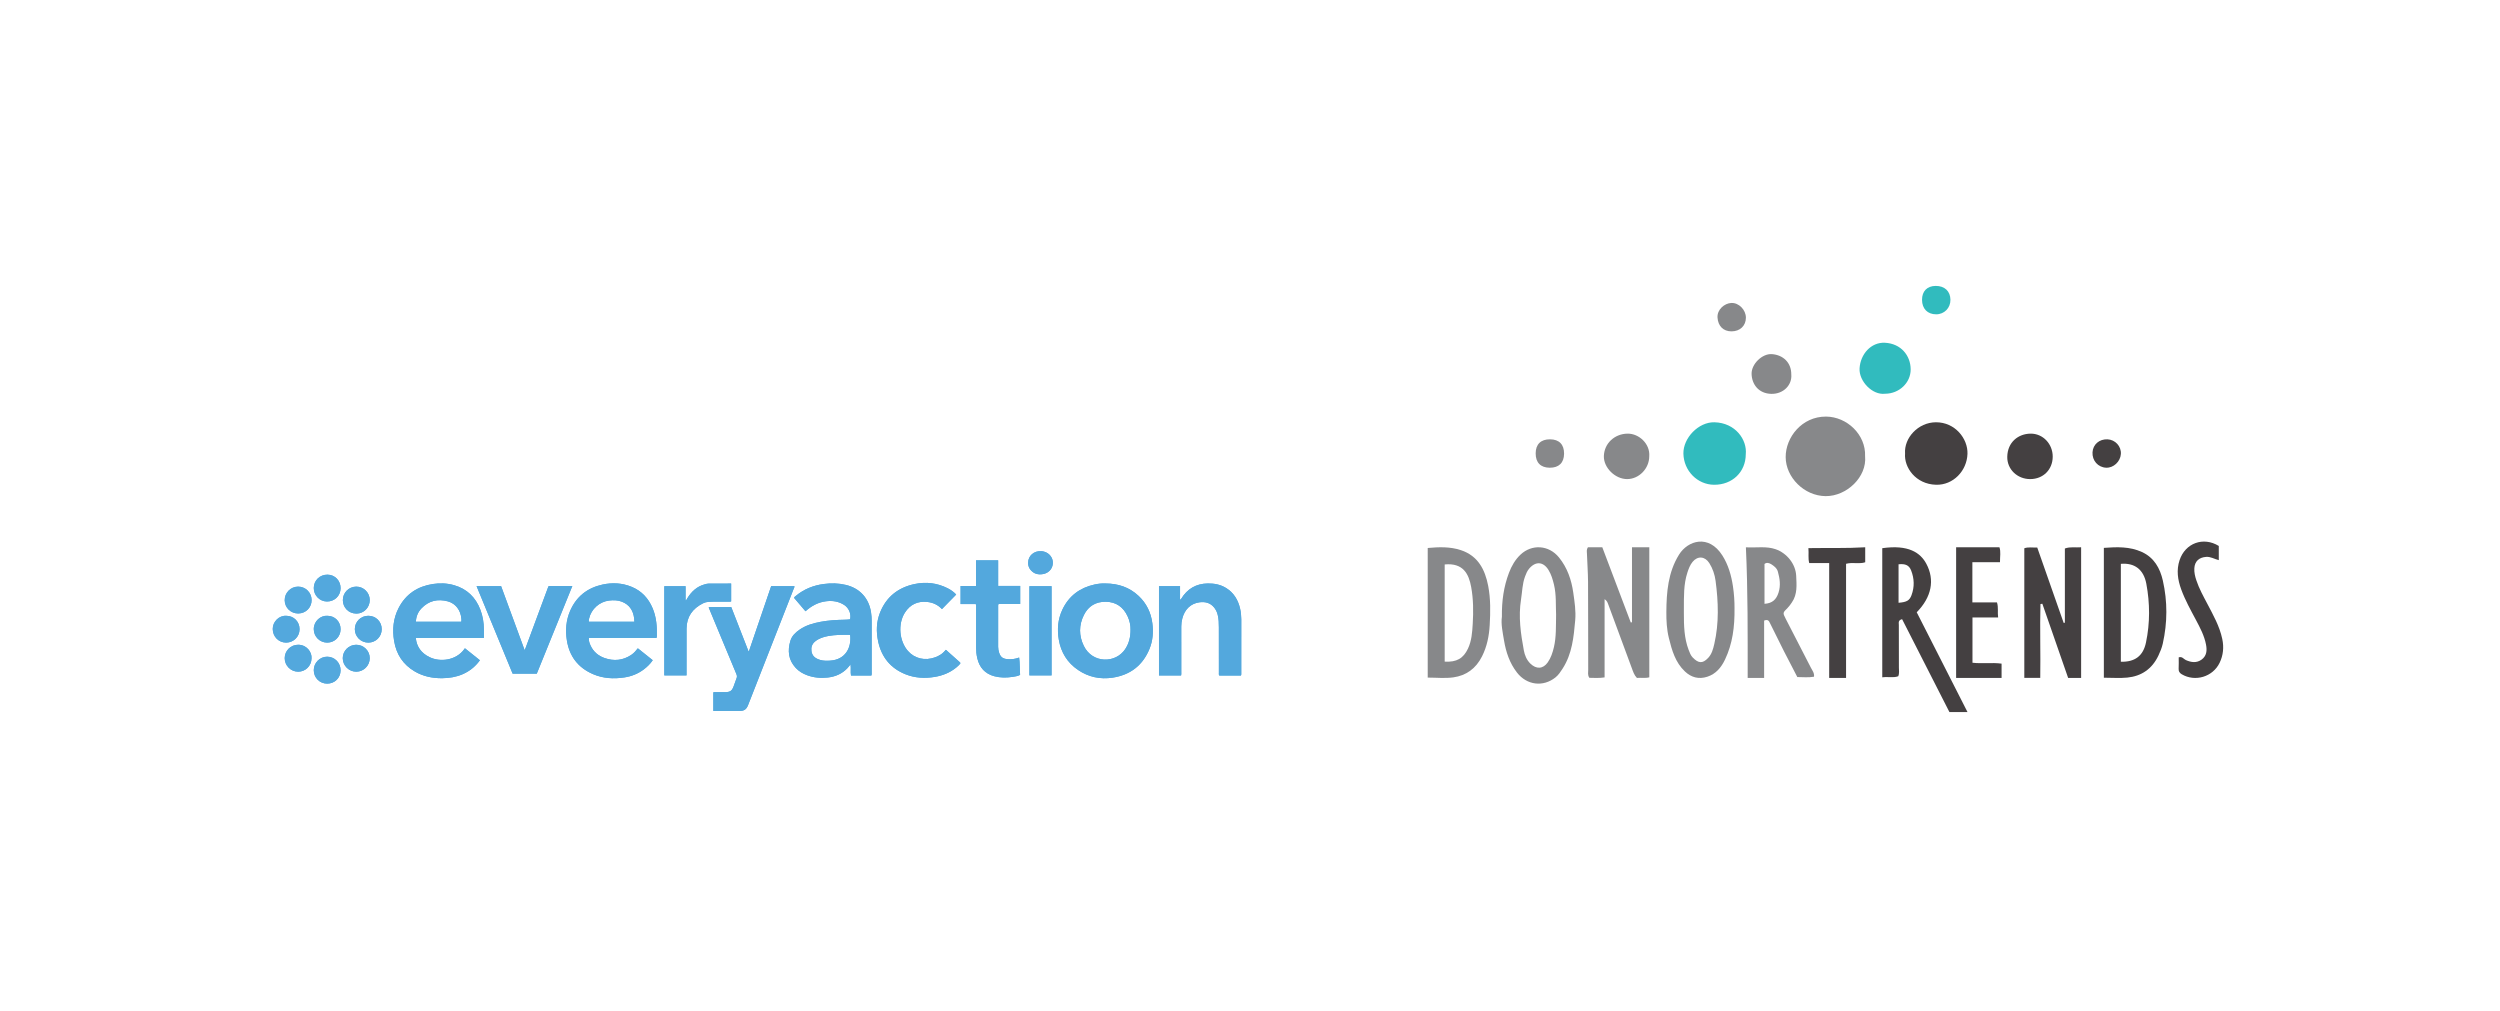 <?xml version="1.0" encoding="UTF-8"?>
<svg width="440px" height="178px" viewBox="0 0 440 178" version="1.1" xmlns="http://www.w3.org/2000/svg" xmlns:xlink="http://www.w3.org/1999/xlink">
    <!-- Generator: Sketch 64 (93537) - https://sketch.com -->
    <title>Custom Preset 4 Copy 11@2x</title>
    <desc>Created with Sketch.</desc>
    <g id="Custom-Preset-4-Copy-11" stroke="none" stroke-width="1" fill="none" fill-rule="evenodd">
        <rect fill="#FFFFFF" x="0" y="0" width="440" height="178"></rect>
        <g id="Group-6" transform="translate(48, 50)" fill-rule="nonzero">
            <g id="Group-5">
                <g id="Group-4" transform="translate(0, 47)" fill="#53A8DD">
                    <g id="Group-3">
                        <g id="Group-2">
                            <path d="M63.653,12.424 C63.636,12.176 63.632,11.974 63.604,11.775 C63.423,10.413 62.753,9.408 61.444,8.898 C60.719,8.616 59.959,8.606 59.191,8.7 C57.488,8.907 56.051,10.201 55.678,11.875 C55.637,12.055 55.601,12.233 55.654,12.424 C58.323,12.424 60.967,12.424 63.653,12.424 Z M67.548,15.275 C63.568,15.275 59.614,15.275 55.641,15.275 C55.592,15.783 55.754,16.21 55.944,16.625 C56.441,17.704 57.293,18.421 58.387,18.809 C60.041,19.396 61.639,19.248 63.119,18.25 C63.564,17.951 63.915,17.547 64.26,17.102 C65.131,17.798 65.995,18.489 66.881,19.197 C66.447,19.838 65.917,20.353 65.321,20.805 C64.303,21.58 63.144,22.037 61.891,22.227 C60.012,22.512 58.157,22.414 56.387,21.654 C53.74,20.518 52.202,18.504 51.763,15.666 C51.49,13.899 51.627,12.165 52.345,10.508 C53.44,7.988 55.376,6.466 58.034,5.886 C59.768,5.507 61.495,5.595 63.16,6.278 C64.933,7.005 66.128,8.308 66.864,10.054 C67.527,11.626 67.647,13.283 67.604,14.962 C67.601,15.047 67.574,15.131 67.548,15.275 Z" id="Shape"></path>
                            <path d="M33.187,12.423 C33.244,12.205 33.208,12.032 33.194,11.861 C33.082,10.408 32.184,9.208 30.818,8.839 C29.046,8.361 27.45,8.723 26.162,10.088 C25.555,10.731 25.236,11.513 25.196,12.423 C27.88,12.423 30.522,12.423 33.187,12.423 Z M37.169,15.271 C33.137,15.271 29.17,15.271 25.178,15.271 C25.335,16.873 26.178,17.943 27.542,18.63 C29.446,19.59 32.283,19.246 33.717,17.245 C33.75,17.199 33.781,17.152 33.822,17.091 C34.72,17.808 35.584,18.5 36.464,19.205 C35.667,20.31 34.662,21.121 33.435,21.656 C32.285,22.159 31.073,22.35 29.822,22.364 C28.12,22.38 26.506,22.051 25.023,21.19 C22.949,19.984 21.755,18.163 21.363,15.817 C21.027,13.81 21.209,11.852 22.152,10.02 C23.418,7.559 25.482,6.201 28.187,5.785 C29.437,5.592 30.685,5.641 31.908,5.99 C34.19,6.639 35.705,8.121 36.547,10.318 C36.973,11.432 37.156,12.591 37.169,13.781 C37.174,14.254 37.169,14.728 37.169,15.271 Z" id="Shape"></path>
                            <path d="M101.631,14.763 C101.584,14.75 101.53,14.724 101.477,14.724 C100.226,14.725 98.973,14.712 97.737,14.945 C96.912,15.099 96.12,15.352 95.454,15.898 C94.915,16.339 94.727,16.92 94.815,17.59 C94.935,18.508 95.578,18.93 96.387,19.159 C96.962,19.32 97.553,19.309 98.144,19.268 C100.803,19.087 101.882,16.989 101.631,14.763 Z M105.362,21.895 C104.164,21.895 102.987,21.895 101.776,21.895 C101.656,21.261 101.8,20.616 101.687,19.931 C101.484,20.182 101.329,20.402 101.145,20.595 C100.215,21.581 99.036,22.089 97.717,22.241 C96.462,22.385 95.216,22.275 94.019,21.827 C93.268,21.545 92.593,21.139 92.045,20.548 C90.745,19.148 90.581,17.511 91.116,15.762 C91.375,14.914 92.001,14.327 92.709,13.833 C93.831,13.05 95.112,12.682 96.435,12.437 C97.84,12.177 99.261,12.095 100.686,12.072 C101.002,12.066 101.315,12.046 101.623,12 C101.834,11.019 101.405,10 100.553,9.456 C99.572,8.83 98.489,8.679 97.361,8.826 C95.993,9.003 94.824,9.623 93.766,10.583 C93.094,9.793 92.428,9.011 91.766,8.235 C91.804,8.041 91.959,7.968 92.074,7.872 C93.495,6.685 95.148,6.031 96.967,5.786 C98.272,5.61 99.578,5.634 100.868,5.944 C103.339,6.538 104.935,8.292 105.309,10.812 C105.384,11.312 105.417,11.812 105.416,12.317 C105.414,15.326 105.416,18.334 105.414,21.343 C105.414,21.513 105.444,21.687 105.362,21.895 Z" id="Shape"></path>
                            <path d="M150.973,13.818 C150.992,13.085 150.824,12.256 150.463,11.477 C149.705,9.838 148.433,8.929 146.606,8.909 C144.863,8.889 143.553,9.67 142.772,11.229 C141.87,13.027 141.873,14.875 142.748,16.676 C144.264,19.795 148.365,19.798 150.05,17.221 C150.699,16.228 150.982,15.128 150.973,13.818 Z M146.573,5.692 C148.785,5.702 150.767,6.348 152.398,7.884 C153.777,9.183 154.567,10.799 154.812,12.678 C155.013,14.216 154.906,15.727 154.32,17.173 C153.132,20.105 150.932,21.789 147.828,22.265 C145.639,22.6 143.589,22.166 141.742,20.917 C139.841,19.629 138.727,17.811 138.347,15.57 C138.042,13.764 138.183,11.983 138.979,10.297 C140.124,7.875 142.052,6.447 144.641,5.874 C145.275,5.733 145.919,5.662 146.573,5.692 Z" id="Shape"></path>
                            <path d="M170.405,21.896 C169.126,21.896 167.861,21.896 166.602,21.896 C166.472,21.734 166.523,21.554 166.523,21.388 C166.52,18.739 166.524,16.09 166.518,13.442 C166.517,12.694 166.504,11.945 166.318,11.212 C166.197,10.734 165.995,10.292 165.678,9.907 C165.007,9.088 164.113,8.875 163.117,9.003 C161.589,9.201 160.503,10.235 160.085,11.855 C159.967,12.316 159.904,12.784 159.905,13.262 C159.911,15.969 159.908,18.675 159.907,21.381 C159.907,21.538 159.93,21.697 159.871,21.88 C158.591,21.88 157.303,21.88 155.982,21.88 C155.982,16.652 155.982,11.421 155.982,6.165 C157.201,6.165 158.419,6.165 159.687,6.165 C159.687,6.949 159.687,7.734 159.687,8.506 C159.868,8.555 159.865,8.429 159.9,8.372 C160.975,6.634 162.512,5.719 164.573,5.69 C165.722,5.674 166.804,5.876 167.791,6.488 C169.158,7.334 169.911,8.599 170.261,10.134 C170.399,10.739 170.466,11.353 170.466,11.974 C170.464,15.126 170.465,18.28 170.464,21.432 C170.463,21.574 170.491,21.719 170.405,21.896 Z" id="Path"></path>
                            <path d="M76.757,9.847 C78.058,9.847 79.362,9.847 80.7,9.847 C81.71,12.435 82.721,15.028 83.732,17.62 C83.759,17.624 83.785,17.628 83.81,17.632 C85.115,13.812 86.419,9.992 87.726,6.159 C89.095,6.159 90.443,6.159 91.795,6.159 C91.865,6.318 91.759,6.44 91.71,6.565 C89.029,13.411 86.345,20.255 83.66,27.1 C83.362,27.86 82.969,28.128 82.152,28.128 C80.757,28.13 79.36,28.129 77.965,28.129 C77.837,28.129 77.708,28.129 77.546,28.129 C77.546,27.037 77.546,25.965 77.546,24.875 C77.634,24.78 77.77,24.821 77.893,24.82 C78.483,24.816 79.074,24.823 79.664,24.817 C80.508,24.809 80.827,24.584 81.114,23.803 C81.287,23.332 81.443,22.854 81.629,22.387 C81.732,22.129 81.719,21.909 81.611,21.651 C80.346,18.63 79.093,15.606 77.837,12.583 C77.512,11.8 77.184,11.018 76.862,10.235 C76.813,10.119 76.732,10.009 76.757,9.847 Z" id="Path"></path>
                            <path d="M42.226,21.571 C40.109,16.435 37.999,11.313 35.874,6.156 C37.34,6.156 38.747,6.156 40.192,6.156 C41.559,9.876 42.928,13.605 44.334,17.429 C44.423,17.225 44.476,17.119 44.517,17.007 C45.806,13.532 47.094,10.057 48.381,6.582 C48.569,6.076 48.474,6.14 49.012,6.138 C50.091,6.134 51.171,6.137 52.25,6.137 C52.39,6.137 52.53,6.137 52.731,6.137 C50.632,11.314 48.553,16.435 46.47,21.571 C45.067,21.571 43.674,21.571 42.226,21.571 Z" id="Path"></path>
                            <path d="M120.288,7.639 C119.435,8.51 118.613,9.351 117.781,10.202 C117.101,9.474 116.246,9.064 115.258,8.948 C113.535,8.745 112.181,9.374 111.252,10.838 C110.001,12.812 110.261,15.831 111.803,17.579 C112.983,18.917 114.802,19.341 116.574,18.69 C116.94,18.556 117.289,18.39 117.613,18.172 C117.938,17.955 118.193,17.663 118.475,17.365 C119.282,18.083 120.075,18.79 120.866,19.497 C120.928,19.553 121.01,19.597 121.041,19.728 C120.845,20.017 120.57,20.267 120.283,20.5 C119.185,21.394 117.911,21.899 116.529,22.132 C114.766,22.43 113.025,22.338 111.353,21.665 C108.72,20.605 107.139,18.635 106.553,15.884 C106.191,14.183 106.231,12.478 106.881,10.833 C107.979,8.05 110.063,6.417 112.944,5.797 C114.974,5.36 116.95,5.598 118.817,6.547 C119.385,6.836 119.893,7.207 120.288,7.639 Z" id="Path"></path>
                            <path d="M121.063,6.137 C121.978,6.137 122.853,6.137 123.779,6.137 C123.779,4.62 123.779,3.13 123.779,1.613 C125.101,1.613 126.372,1.613 127.676,1.613 C127.676,3.122 127.676,4.599 127.676,6.125 C128.98,6.125 130.253,6.125 131.557,6.125 C131.557,7.198 131.557,8.225 131.557,9.295 C130.284,9.295 129.01,9.295 127.782,9.295 C127.648,9.417 127.677,9.524 127.677,9.62 C127.675,12.023 127.676,14.425 127.675,16.829 C127.675,17.176 127.731,17.515 127.837,17.846 C128.08,18.616 128.464,18.928 129.26,19.006 C129.97,19.077 130.663,18.996 131.372,18.727 C131.503,19.759 131.467,20.77 131.535,21.784 C131.095,22.002 130.639,22.068 130.188,22.134 C129.128,22.291 128.066,22.297 127.021,22.023 C125.355,21.585 124.376,20.482 123.996,18.825 C123.847,18.178 123.793,17.521 123.795,16.856 C123.8,14.525 123.798,12.194 123.795,9.863 C123.795,9.694 123.832,9.519 123.735,9.316 C122.864,9.316 121.978,9.316 121.063,9.316 C121.063,8.249 121.063,7.221 121.063,6.137 Z" id="Path"></path>
                            <path d="M80.684,5.707 C80.684,6.782 80.684,7.812 80.684,8.848 C80.5,8.918 80.326,8.888 80.157,8.892 C79.007,8.914 77.856,8.855 76.706,8.927 C76.369,8.948 76.049,9.025 75.752,9.172 C73.91,10.09 72.844,11.527 72.833,13.635 C72.819,16.211 72.83,18.788 72.83,21.364 C72.83,21.522 72.83,21.679 72.83,21.874 C71.525,21.874 70.239,21.874 68.918,21.874 C68.918,16.655 68.918,11.426 68.918,6.167 C70.148,6.167 71.378,6.167 72.662,6.167 C72.662,6.99 72.662,7.812 72.662,8.684 C72.87,8.58 72.89,8.424 72.961,8.31 C73.691,7.115 74.656,6.211 76.045,5.841 C76.266,5.783 76.495,5.714 76.72,5.712 C78.028,5.701 79.336,5.707 80.684,5.707 Z" id="Path"></path>
                            <path d="M137.077,6.176 C137.077,11.423 137.077,16.632 137.077,21.875 C135.777,21.875 134.491,21.875 133.175,21.875 C133.175,16.649 133.175,11.418 133.175,6.176 C134.478,6.176 135.775,6.176 137.077,6.176 Z" id="Path"></path>
                            <path d="M11.944,6.529 C11.933,7.861 10.887,8.877 9.539,8.865 C8.248,8.852 7.208,7.778 7.223,6.471 C7.239,5.145 8.293,4.128 9.64,4.14 C10.949,4.152 11.954,5.194 11.944,6.529 Z" id="Path"></path>
                            <path d="M16.812,11.379 C18.16,11.378 19.187,12.406 19.183,13.749 C19.178,15.056 18.137,16.097 16.827,16.1 C15.505,16.102 14.443,15.04 14.449,13.719 C14.455,12.415 15.5,11.38 16.812,11.379 Z" id="Path"></path>
                            <path d="M14.678,16.479 C15.996,16.467 17.083,17.539 17.077,18.844 C17.071,20.14 16.014,21.206 14.722,21.218 C13.416,21.23 12.329,20.157 12.323,18.846 C12.316,17.556 13.377,16.491 14.678,16.479 Z" id="Path"></path>
                            <path d="M6.83,18.858 C6.827,20.167 5.778,21.22 4.48,21.218 C3.167,21.215 2.097,20.138 2.105,18.825 C2.113,17.526 3.169,16.479 4.471,16.477 C5.994,16.474 6.911,17.785 6.83,18.858 Z" id="Path"></path>
                            <path d="M11.944,20.987 C11.938,22.303 10.907,23.321 9.583,23.319 C8.249,23.317 7.216,22.271 7.223,20.932 C7.231,19.639 8.304,18.573 9.593,18.579 C10.905,18.585 11.95,19.656 11.944,20.987 Z" id="Path"></path>
                            <path d="M4.489,10.972 C3.171,10.979 2.118,9.954 2.105,8.649 C2.093,7.33 3.153,6.25 4.467,6.246 C5.768,6.241 6.827,7.282 6.844,8.583 C6.861,9.917 5.827,10.964 4.489,10.972 Z" id="Path"></path>
                            <path d="M2.379,11.379 C3.701,11.38 4.724,12.41 4.724,13.738 C4.725,15.042 3.675,16.092 2.364,16.099 C1.038,16.106 0.01,15.045 6.63397162e-05,13.701 C-0.01,12.418 1.112,11.308 2.379,11.379 Z" id="Path"></path>
                            <path d="M9.621,11.379 C10.948,11.386 11.95,12.41 11.944,13.751 C11.938,15.068 10.89,16.108 9.58,16.099 C8.271,16.091 7.224,15.039 7.223,13.732 C7.222,12.311 8.439,11.297 9.621,11.379 Z" id="Path"></path>
                            <path d="M12.341,8.625 C12.337,7.324 13.379,6.264 14.68,6.246 C15.99,6.228 17.077,7.301 17.078,8.614 C17.079,9.909 16.035,10.996 14.734,10.992 C13.307,10.988 12.346,9.891 12.341,8.625 Z" id="Path"></path>
                            <path d="M132.954,2.003 C132.965,0.82 133.972,-0.063 135.233,0.004 C136.707,0.084 137.654,1.413 137.176,2.743 C136.893,3.53 136.072,4.143 134.933,4.082 C134.558,4.061 134.193,3.969 133.878,3.748 C133.276,3.324 132.923,2.765 132.954,2.003 Z" id="Path"></path>
                        </g>
                    </g>
                </g>
                <g id="Group" transform="translate(203, 0)">
                    <path d="M115.278,69.32 C114.52,69.32 113.841,69.32 112.994,69.32 C111.493,65.005 109.972,60.632 108.453,56.259 C108.341,56.276 108.232,56.295 108.121,56.314 C108.002,60.619 108.156,64.93 108.085,69.302 C107.124,69.302 106.264,69.302 105.278,69.302 C105.278,61.697 105.278,54.136 105.278,46.495 C105.978,46.242 106.705,46.399 107.553,46.361 C109.106,50.791 110.658,55.215 112.209,59.638 C112.278,59.622 112.348,59.607 112.417,59.593 C112.417,55.253 112.417,50.912 112.417,46.537 C113.387,46.181 114.296,46.403 115.278,46.32 C115.278,54.03 115.278,61.601 115.278,69.32 Z" id="Path" fill="#444041"></path>
                    <path d="M28.47,46.324 C29.251,46.324 30.077,46.324 31.006,46.324 C32.669,50.719 34.34,55.134 36.013,59.551 C36.085,59.541 36.157,59.532 36.229,59.522 C36.229,55.145 36.229,50.768 36.229,46.32 C37.292,46.32 38.228,46.32 39.278,46.32 C39.278,53.912 39.278,61.523 39.278,69.208 C38.57,69.4 37.834,69.249 37.095,69.315 C36.606,68.808 36.418,68.182 36.191,67.57 C34.814,63.832 33.427,60.099 32.048,56.363 C31.927,56.036 31.817,55.717 31.408,55.451 C31.408,60.061 31.408,64.606 31.408,69.222 C30.454,69.374 29.579,69.306 28.723,69.295 C28.397,68.805 28.527,68.337 28.525,67.9 C28.512,62.736 28.525,57.572 28.496,52.408 C28.486,50.746 28.355,49.085 28.302,47.425 C28.289,47.083 28.202,46.72 28.47,46.324 Z" id="Path" fill="#87888A"></path>
                    <path d="M83.145,56.089 C84.578,55.973 85.067,55.706 85.424,54.759 C85.97,53.303 85.921,51.818 85.353,50.385 C84.988,49.463 84.324,49.191 83.145,49.314 C83.145,51.535 83.145,53.759 83.145,56.089 Z M86.343,57.759 C89.294,63.561 92.263,69.395 95.278,75.32 C94.172,75.32 93.201,75.32 92.097,75.32 C89.337,69.902 86.55,64.429 83.769,58.974 C83.024,59.161 83.197,59.631 83.195,59.986 C83.189,62.492 83.21,64.998 83.206,67.504 C83.204,67.996 83.314,68.503 83.091,69.02 C82.211,69.345 81.292,69.065 80.278,69.209 C80.278,61.561 80.278,54.022 80.278,46.481 C84.89,45.82 86.996,47.276 88.039,49.233 C89.548,52.059 88.973,55.086 86.343,57.759 Z" id="Shape" fill="#444041"></path>
                    <path d="M122.27,49.237 C122.27,55.054 122.27,60.763 122.27,66.47 C124.732,66.523 126.194,65.469 126.694,63.073 C127.412,59.652 127.398,56.197 126.756,52.75 C126.28,50.198 124.653,49.028 122.27,49.237 Z M119.278,69.278 C119.278,61.582 119.278,54.065 119.278,46.425 C121.574,46.255 123.821,46.17 125.974,47.153 C128.119,48.133 129.166,50.004 129.66,52.177 C130.494,55.859 130.477,59.577 129.651,63.272 C129.488,64.006 129.202,64.706 128.877,65.391 C127.764,67.733 125.901,69.006 123.403,69.256 C122.083,69.385 120.742,69.278 119.278,69.278 Z" id="Shape" fill="#444041"></path>
                    <path d="M3.265,49.343 C3.265,55.039 3.265,60.744 3.265,66.447 C5.362,66.567 6.546,65.886 7.361,64.161 C8.018,62.772 8.112,61.261 8.201,59.78 C8.33,57.626 8.316,55.457 7.929,53.324 C7.506,51.003 6.52,49.032 3.265,49.343 Z M0.278,69.257 C0.278,61.616 0.278,54.084 0.278,46.446 C2.245,46.265 4.211,46.194 6.112,46.824 C9.102,47.813 10.365,50.207 10.924,53.129 C11.361,55.417 11.321,57.734 11.187,60.035 C11.078,61.921 10.716,63.771 9.842,65.512 C8.763,67.665 7.051,68.904 4.773,69.219 C3.324,69.42 1.825,69.257 0.278,69.257 Z" id="Shape" fill="#87888A"></path>
                    <path d="M77.255,30.287 C77.605,33.943 74.015,37.346 70.316,37.319 C66.516,37.29 63.293,33.99 63.278,30.455 C63.264,26.971 66.128,23.299 70.381,23.32 C74.07,23.339 77.405,26.508 77.255,30.287 Z" id="Path" fill="#87888A"></path>
                    <path d="M22.872,58.201 C22.794,56.557 22.935,54.712 22.499,52.89 C22.281,51.99 22.026,51.113 21.539,50.321 C20.618,48.82 19.246,48.743 18.113,50.103 C17.778,50.505 17.591,50.973 17.41,51.458 C16.919,52.773 16.919,54.156 16.701,55.51 C16.217,58.552 16.649,61.522 17.197,64.482 C17.347,65.289 17.682,66.15 18.347,66.795 C19.393,67.81 20.567,67.763 21.402,66.581 C21.968,65.778 22.266,64.85 22.49,63.897 C22.914,62.08 22.831,60.234 22.872,58.201 Z M13.334,58.551 C13.297,55.752 13.659,53.247 14.575,50.825 C15.033,49.613 15.664,48.503 16.623,47.601 C18.592,45.753 21.573,45.886 23.384,48.114 C24.85,49.92 25.577,52.061 25.894,54.294 C26.122,55.903 26.382,57.532 26.236,59.179 C25.976,62.126 25.693,65.072 24.028,67.663 C23.669,68.219 23.304,68.791 22.764,69.223 C20.586,70.961 17.719,70.601 15.988,68.37 C14.69,66.7 14.05,64.749 13.712,62.741 C13.469,61.291 13.148,59.818 13.334,58.551 Z" id="Shape" fill="#87888A"></path>
                    <path d="M45.362,57.141 C45.362,57.396 45.362,57.653 45.362,57.91 C45.359,60.104 45.405,62.286 46.197,64.379 C46.382,64.866 46.565,65.356 46.899,65.701 C47.871,66.71 48.616,66.879 49.637,65.792 C50.282,65.106 50.514,64.216 50.719,63.326 C51.565,59.647 51.433,55.932 50.943,52.231 C50.8,51.146 50.44,50.054 49.836,49.102 C49.07,47.897 47.792,47.796 46.896,48.885 C46.446,49.434 46.199,50.099 45.979,50.778 C45.301,52.852 45.374,55 45.362,57.141 Z M54.275,56.997 C54.319,60.352 53.923,63.301 52.613,66.06 C51.937,67.483 50.997,68.615 49.485,69.106 C48.001,69.587 46.685,69.247 45.549,68.18 C43.866,66.599 43.253,64.464 42.715,62.267 C42.346,60.765 42.269,59.208 42.279,57.723 C42.301,54.22 42.577,50.722 44.512,47.611 C46.047,45.141 49.725,43.957 52.145,47.775 C53.174,49.4 53.708,51.253 54,53.195 C54.207,54.569 54.282,55.934 54.275,56.997 Z" id="Shape" fill="#87888A"></path>
                    <path d="M59.552,56.272 C60.941,56.183 61.633,55.513 62.022,54.301 C62.432,53.018 62.237,51.803 61.901,50.592 C61.739,50.009 61.211,49.58 60.662,49.262 C60.298,49.05 59.897,48.971 59.552,49.26 C59.552,51.616 59.552,53.929 59.552,56.272 Z M56.278,46.327 C58.208,46.427 59.873,46.096 61.503,46.661 C63.5,47.351 65.039,49.279 65.13,51.345 C65.202,52.953 65.37,54.592 64.362,56.038 C64.13,56.37 63.902,56.715 63.613,57 C62.763,57.848 62.739,57.842 63.271,58.879 C64.75,61.765 66.243,64.645 67.723,67.529 C67.97,68.007 68.351,68.448 68.266,69.103 C67.297,69.267 66.364,69.175 65.329,69.162 C64.551,67.657 63.748,66.138 62.972,64.607 C62.149,62.983 61.349,61.346 60.54,59.715 C60.359,59.351 60.215,58.924 59.486,59.224 C59.486,62.521 59.486,65.888 59.486,69.32 C58.473,69.32 57.611,69.32 56.591,69.32 C56.591,61.686 56.635,54.12 56.278,46.327 Z" id="Shape" fill="#87888A"></path>
                    <path d="M101.278,66.801 C101.278,67.706 101.278,68.462 101.278,69.32 C98.612,69.32 95.981,69.32 93.278,69.32 C93.278,61.674 93.278,54.041 93.278,46.32 C95.791,46.32 98.298,46.32 100.9,46.32 C101.173,47.093 100.99,47.939 100.998,48.943 C99.377,48.943 97.804,48.943 96.137,48.943 C96.137,51.367 96.137,53.627 96.137,56.026 C97.612,56.026 99.041,56.026 100.471,56.026 C100.752,56.949 100.541,57.747 100.671,58.677 C99.104,58.677 97.674,58.677 96.155,58.677 C96.155,61.383 96.155,63.954 96.155,66.642 C97.853,66.839 99.579,66.569 101.278,66.801 Z" id="Path" fill="#444041"></path>
                    <path d="M139.506,46.087 C139.506,46.885 139.506,47.697 139.506,48.585 C138.727,48.391 138.08,47.953 137.287,48.011 C136.044,48.102 135.28,48.766 135.204,50.008 C135.159,50.729 135.323,51.428 135.552,52.116 C136.035,53.582 136.779,54.918 137.491,56.272 C138.535,58.259 139.644,60.221 140.119,62.457 C140.428,63.91 140.296,65.317 139.654,66.652 C138.458,69.136 135.341,70.062 132.989,68.671 C132.587,68.435 132.416,68.152 132.441,67.68 C132.479,67.021 132.451,66.357 132.451,65.696 C133.07,65.489 133.325,66.002 133.712,66.173 C134.654,66.589 135.599,66.724 136.475,66.094 C137.379,65.443 137.458,64.486 137.263,63.462 C136.961,61.881 136.217,60.484 135.474,59.086 C134.539,57.329 133.566,55.589 132.884,53.709 C132.279,52.036 132.026,50.343 132.603,48.597 C133.6,45.583 136.781,44.411 139.506,46.087 Z" id="Path" fill="#444041"></path>
                    <path d="M56.256,29.95 C56.244,33.074 53.888,35.34 50.675,35.319 C47.742,35.3 45.34,32.859 45.279,29.839 C45.225,27.081 47.945,24.256 50.733,24.321 C54.443,24.408 56.521,27.41 56.256,29.95 Z" id="Path" fill="#31BBBE"></path>
                    <path d="M84.291,29.83 C84.088,27.098 86.57,24.337 89.715,24.32 C93.082,24.299 95.366,27.188 95.276,29.879 C95.173,32.89 92.75,35.399 89.744,35.318 C86.146,35.217 84.097,32.259 84.291,29.83 Z" id="Path" fill="#444041"></path>
                    <path d="M70.936,49.1 C69.626,49.1 68.568,49.1 67.425,49.1 C67.193,48.234 67.372,47.408 67.278,46.471 C70.69,46.414 73.956,46.522 77.278,46.32 C77.278,47.293 77.278,48.089 77.278,48.959 C76.221,49.312 75.094,48.913 73.907,49.227 C73.907,55.9 73.907,62.583 73.907,69.32 C72.885,69.32 71.994,69.32 70.936,69.32 C70.936,62.624 70.936,55.942 70.936,49.1 Z" id="Path" fill="#444041"></path>
                    <path d="M80.789,19.297 C78.523,19.585 76.165,17.07 76.283,14.859 C76.415,12.339 78.306,10.206 80.735,10.324 C83.601,10.466 85.254,12.602 85.278,14.984 C85.302,17.377 83.244,19.292 80.789,19.297 Z" id="Path" fill="#31BBBE"></path>
                    <path d="M39.267,30.314 C39.264,32.466 37.468,34.315 35.379,34.32 C33.262,34.324 31.218,32.302 31.28,30.268 C31.349,28.028 33.169,26.352 35.441,26.32 C37.465,26.289 39.448,28.121 39.267,30.314 Z" id="Path" fill="#87888A"></path>
                    <path d="M110.278,30.378 C110.267,32.66 108.596,34.32 106.309,34.32 C104.051,34.32 102.238,32.6 102.279,30.397 C102.324,27.81 104.223,26.346 106.375,26.32 C108.568,26.292 110.289,28.149 110.278,30.378 Z" id="Path" fill="#444041"></path>
                    <path d="M64.265,15.887 C64.441,17.747 62.89,19.367 60.752,19.319 C58.503,19.268 57.319,17.625 57.279,15.795 C57.243,14.062 59.158,12.206 60.847,12.325 C62.851,12.468 64.277,13.835 64.265,15.887 Z" id="Path" fill="#87888A"></path>
                    <path d="M92.278,2.753 C92.299,4.196 91.198,5.321 89.766,5.32 C88.242,5.32 87.283,4.334 87.278,2.768 C87.276,1.25 88.173,0.331 89.673,0.32 C91.253,0.308 92.256,1.246 92.278,2.753 Z" id="Path" fill="#31BBBE"></path>
                    <path d="M53.757,8.32 C52.287,8.327 51.377,7.366 51.283,5.893 C51.192,4.472 52.509,3.384 53.702,3.322 C55.029,3.252 56.285,4.533 56.278,5.921 C56.271,7.338 55.247,8.312 53.757,8.32 Z" id="Path" fill="#87888A"></path>
                    <path d="M119.68,32.317 C118.245,32.251 117.196,31.06 117.283,29.595 C117.365,28.222 118.477,27.262 119.916,27.322 C121.288,27.381 122.361,28.554 122.273,29.901 C122.189,31.243 120.971,32.376 119.68,32.317 Z" id="Path" fill="#444041"></path>
                    <path d="M21.745,32.319 C20.143,32.305 19.269,31.406 19.278,29.785 C19.288,28.183 20.188,27.309 21.811,27.32 C23.411,27.329 24.291,28.232 24.278,29.851 C24.266,31.45 23.36,32.332 21.745,32.319 Z" id="Path" fill="#87888A"></path>
                </g>
            </g>
            <g id="Group-4" transform="translate(0, 47)" fill="#53A8DD">
                <g id="Group-3">
                    <g id="Group-2">
                        <path d="M63.653,12.424 C63.636,12.176 63.632,11.974 63.604,11.775 C63.423,10.413 62.753,9.408 61.444,8.898 C60.719,8.616 59.959,8.606 59.191,8.7 C57.488,8.907 56.051,10.201 55.678,11.875 C55.637,12.055 55.601,12.233 55.654,12.424 C58.323,12.424 60.967,12.424 63.653,12.424 Z M67.548,15.275 C63.568,15.275 59.614,15.275 55.641,15.275 C55.592,15.783 55.754,16.21 55.944,16.625 C56.441,17.704 57.293,18.421 58.387,18.809 C60.041,19.396 61.639,19.248 63.119,18.25 C63.564,17.951 63.915,17.547 64.26,17.102 C65.131,17.798 65.995,18.489 66.881,19.197 C66.447,19.838 65.917,20.353 65.321,20.805 C64.303,21.58 63.144,22.037 61.891,22.227 C60.012,22.512 58.157,22.414 56.387,21.654 C53.74,20.518 52.202,18.504 51.763,15.666 C51.49,13.899 51.627,12.165 52.345,10.508 C53.44,7.988 55.376,6.466 58.034,5.886 C59.768,5.507 61.495,5.595 63.16,6.278 C64.933,7.005 66.128,8.308 66.864,10.054 C67.527,11.626 67.647,13.283 67.604,14.962 C67.601,15.047 67.574,15.131 67.548,15.275 Z" id="Shape"></path>
                        <path d="M33.187,12.423 C33.244,12.205 33.208,12.032 33.194,11.861 C33.082,10.408 32.184,9.208 30.818,8.839 C29.046,8.361 27.45,8.723 26.162,10.088 C25.555,10.731 25.236,11.513 25.196,12.423 C27.88,12.423 30.522,12.423 33.187,12.423 Z M37.169,15.271 C33.137,15.271 29.17,15.271 25.178,15.271 C25.335,16.873 26.178,17.943 27.542,18.63 C29.446,19.59 32.283,19.246 33.717,17.245 C33.75,17.199 33.781,17.152 33.822,17.091 C34.72,17.808 35.584,18.5 36.464,19.205 C35.667,20.31 34.662,21.121 33.435,21.656 C32.285,22.159 31.073,22.35 29.822,22.364 C28.12,22.38 26.506,22.051 25.023,21.19 C22.949,19.984 21.755,18.163 21.363,15.817 C21.027,13.81 21.209,11.852 22.152,10.02 C23.418,7.559 25.482,6.201 28.187,5.785 C29.437,5.592 30.685,5.641 31.908,5.99 C34.19,6.639 35.705,8.121 36.547,10.318 C36.973,11.432 37.156,12.591 37.169,13.781 C37.174,14.254 37.169,14.728 37.169,15.271 Z" id="Shape"></path>
                        <path d="M101.631,14.763 C101.584,14.75 101.53,14.724 101.477,14.724 C100.226,14.725 98.973,14.712 97.737,14.945 C96.912,15.099 96.12,15.352 95.454,15.898 C94.915,16.339 94.727,16.92 94.815,17.59 C94.935,18.508 95.578,18.93 96.387,19.159 C96.962,19.32 97.553,19.309 98.144,19.268 C100.803,19.087 101.882,16.989 101.631,14.763 Z M105.362,21.895 C104.164,21.895 102.987,21.895 101.776,21.895 C101.656,21.261 101.8,20.616 101.687,19.931 C101.484,20.182 101.329,20.402 101.145,20.595 C100.215,21.581 99.036,22.089 97.717,22.241 C96.462,22.385 95.216,22.275 94.019,21.827 C93.268,21.545 92.593,21.139 92.045,20.548 C90.745,19.148 90.581,17.511 91.116,15.762 C91.375,14.914 92.001,14.327 92.709,13.833 C93.831,13.05 95.112,12.682 96.435,12.437 C97.84,12.177 99.261,12.095 100.686,12.072 C101.002,12.066 101.315,12.046 101.623,12 C101.834,11.019 101.405,10 100.553,9.456 C99.572,8.83 98.489,8.679 97.361,8.826 C95.993,9.003 94.824,9.623 93.766,10.583 C93.094,9.793 92.428,9.011 91.766,8.235 C91.804,8.041 91.959,7.968 92.074,7.872 C93.495,6.685 95.148,6.031 96.967,5.786 C98.272,5.61 99.578,5.634 100.868,5.944 C103.339,6.538 104.935,8.292 105.309,10.812 C105.384,11.312 105.417,11.812 105.416,12.317 C105.414,15.326 105.416,18.334 105.414,21.343 C105.414,21.513 105.444,21.687 105.362,21.895 Z" id="Shape"></path>
                        <path d="M150.973,13.818 C150.992,13.085 150.824,12.256 150.463,11.477 C149.705,9.838 148.433,8.929 146.606,8.909 C144.863,8.889 143.553,9.67 142.772,11.229 C141.87,13.027 141.873,14.875 142.748,16.676 C144.264,19.795 148.365,19.798 150.05,17.221 C150.699,16.228 150.982,15.128 150.973,13.818 Z M146.573,5.692 C148.785,5.702 150.767,6.348 152.398,7.884 C153.777,9.183 154.567,10.799 154.812,12.678 C155.013,14.216 154.906,15.727 154.32,17.173 C153.132,20.105 150.932,21.789 147.828,22.265 C145.639,22.6 143.589,22.166 141.742,20.917 C139.841,19.629 138.727,17.811 138.347,15.57 C138.042,13.764 138.183,11.983 138.979,10.297 C140.124,7.875 142.052,6.447 144.641,5.874 C145.275,5.733 145.919,5.662 146.573,5.692 Z" id="Shape"></path>
                        <path d="M170.405,21.896 C169.126,21.896 167.861,21.896 166.602,21.896 C166.472,21.734 166.523,21.554 166.523,21.388 C166.52,18.739 166.524,16.09 166.518,13.442 C166.517,12.694 166.504,11.945 166.318,11.212 C166.197,10.734 165.995,10.292 165.678,9.907 C165.007,9.088 164.113,8.875 163.117,9.003 C161.589,9.201 160.503,10.235 160.085,11.855 C159.967,12.316 159.904,12.784 159.905,13.262 C159.911,15.969 159.908,18.675 159.907,21.381 C159.907,21.538 159.93,21.697 159.871,21.88 C158.591,21.88 157.303,21.88 155.982,21.88 C155.982,16.652 155.982,11.421 155.982,6.165 C157.201,6.165 158.419,6.165 159.687,6.165 C159.687,6.949 159.687,7.734 159.687,8.506 C159.868,8.555 159.865,8.429 159.9,8.372 C160.975,6.634 162.512,5.719 164.573,5.69 C165.722,5.674 166.804,5.876 167.791,6.488 C169.158,7.334 169.911,8.599 170.261,10.134 C170.399,10.739 170.466,11.353 170.466,11.974 C170.464,15.126 170.465,18.28 170.464,21.432 C170.463,21.574 170.491,21.719 170.405,21.896 Z" id="Path"></path>
                        <path d="M76.757,9.847 C78.058,9.847 79.362,9.847 80.7,9.847 C81.71,12.435 82.721,15.028 83.732,17.62 C83.759,17.624 83.785,17.628 83.81,17.632 C85.115,13.812 86.419,9.992 87.726,6.159 C89.095,6.159 90.443,6.159 91.795,6.159 C91.865,6.318 91.759,6.44 91.71,6.565 C89.029,13.411 86.345,20.255 83.66,27.1 C83.362,27.86 82.969,28.128 82.152,28.128 C80.757,28.13 79.36,28.129 77.965,28.129 C77.837,28.129 77.708,28.129 77.546,28.129 C77.546,27.037 77.546,25.965 77.546,24.875 C77.634,24.78 77.77,24.821 77.893,24.82 C78.483,24.816 79.074,24.823 79.664,24.817 C80.508,24.809 80.827,24.584 81.114,23.803 C81.287,23.332 81.443,22.854 81.629,22.387 C81.732,22.129 81.719,21.909 81.611,21.651 C80.346,18.63 79.093,15.606 77.837,12.583 C77.512,11.8 77.184,11.018 76.862,10.235 C76.813,10.119 76.732,10.009 76.757,9.847 Z" id="Path"></path>
                        <path d="M42.226,21.571 C40.109,16.435 37.999,11.313 35.874,6.156 C37.34,6.156 38.747,6.156 40.192,6.156 C41.559,9.876 42.928,13.605 44.334,17.429 C44.423,17.225 44.476,17.119 44.517,17.007 C45.806,13.532 47.094,10.057 48.381,6.582 C48.569,6.076 48.474,6.14 49.012,6.138 C50.091,6.134 51.171,6.137 52.25,6.137 C52.39,6.137 52.53,6.137 52.731,6.137 C50.632,11.314 48.553,16.435 46.47,21.571 C45.067,21.571 43.674,21.571 42.226,21.571 Z" id="Path"></path>
                        <path d="M120.288,7.639 C119.435,8.51 118.613,9.351 117.781,10.202 C117.101,9.474 116.246,9.064 115.258,8.948 C113.535,8.745 112.181,9.374 111.252,10.838 C110.001,12.812 110.261,15.831 111.803,17.579 C112.983,18.917 114.802,19.341 116.574,18.69 C116.94,18.556 117.289,18.39 117.613,18.172 C117.938,17.955 118.193,17.663 118.475,17.365 C119.282,18.083 120.075,18.79 120.866,19.497 C120.928,19.553 121.01,19.597 121.041,19.728 C120.845,20.017 120.57,20.267 120.283,20.5 C119.185,21.394 117.911,21.899 116.529,22.132 C114.766,22.43 113.025,22.338 111.353,21.665 C108.72,20.605 107.139,18.635 106.553,15.884 C106.191,14.183 106.231,12.478 106.881,10.833 C107.979,8.05 110.063,6.417 112.944,5.797 C114.974,5.36 116.95,5.598 118.817,6.547 C119.385,6.836 119.893,7.207 120.288,7.639 Z" id="Path"></path>
                        <path d="M121.063,6.137 C121.978,6.137 122.853,6.137 123.779,6.137 C123.779,4.62 123.779,3.13 123.779,1.613 C125.101,1.613 126.372,1.613 127.676,1.613 C127.676,3.122 127.676,4.599 127.676,6.125 C128.98,6.125 130.253,6.125 131.557,6.125 C131.557,7.198 131.557,8.225 131.557,9.295 C130.284,9.295 129.01,9.295 127.782,9.295 C127.648,9.417 127.677,9.524 127.677,9.62 C127.675,12.023 127.676,14.425 127.675,16.829 C127.675,17.176 127.731,17.515 127.837,17.846 C128.08,18.616 128.464,18.928 129.26,19.006 C129.97,19.077 130.663,18.996 131.372,18.727 C131.503,19.759 131.467,20.77 131.535,21.784 C131.095,22.002 130.639,22.068 130.188,22.134 C129.128,22.291 128.066,22.297 127.021,22.023 C125.355,21.585 124.376,20.482 123.996,18.825 C123.847,18.178 123.793,17.521 123.795,16.856 C123.8,14.525 123.798,12.194 123.795,9.863 C123.795,9.694 123.832,9.519 123.735,9.316 C122.864,9.316 121.978,9.316 121.063,9.316 C121.063,8.249 121.063,7.221 121.063,6.137 Z" id="Path"></path>
                        <path d="M80.684,5.707 C80.684,6.782 80.684,7.812 80.684,8.848 C80.5,8.918 80.326,8.888 80.157,8.892 C79.007,8.914 77.856,8.855 76.706,8.927 C76.369,8.948 76.049,9.025 75.752,9.172 C73.91,10.09 72.844,11.527 72.833,13.635 C72.819,16.211 72.83,18.788 72.83,21.364 C72.83,21.522 72.83,21.679 72.83,21.874 C71.525,21.874 70.239,21.874 68.918,21.874 C68.918,16.655 68.918,11.426 68.918,6.167 C70.148,6.167 71.378,6.167 72.662,6.167 C72.662,6.99 72.662,7.812 72.662,8.684 C72.87,8.58 72.89,8.424 72.961,8.31 C73.691,7.115 74.656,6.211 76.045,5.841 C76.266,5.783 76.495,5.714 76.72,5.712 C78.028,5.701 79.336,5.707 80.684,5.707 Z" id="Path"></path>
                        <path d="M137.077,6.176 C137.077,11.423 137.077,16.632 137.077,21.875 C135.777,21.875 134.491,21.875 133.175,21.875 C133.175,16.649 133.175,11.418 133.175,6.176 C134.478,6.176 135.775,6.176 137.077,6.176 Z" id="Path"></path>
                        <path d="M11.944,6.529 C11.933,7.861 10.887,8.877 9.539,8.865 C8.248,8.852 7.208,7.778 7.223,6.471 C7.239,5.145 8.293,4.128 9.64,4.14 C10.949,4.152 11.954,5.194 11.944,6.529 Z" id="Path"></path>
                        <path d="M16.812,11.379 C18.16,11.378 19.187,12.406 19.183,13.749 C19.178,15.056 18.137,16.097 16.827,16.1 C15.505,16.102 14.443,15.04 14.449,13.719 C14.455,12.415 15.5,11.38 16.812,11.379 Z" id="Path"></path>
                        <path d="M14.678,16.479 C15.996,16.467 17.083,17.539 17.077,18.844 C17.071,20.14 16.014,21.206 14.722,21.218 C13.416,21.23 12.329,20.157 12.323,18.846 C12.316,17.556 13.377,16.491 14.678,16.479 Z" id="Path"></path>
                        <path d="M6.83,18.858 C6.827,20.167 5.778,21.22 4.48,21.218 C3.167,21.215 2.097,20.138 2.105,18.825 C2.113,17.526 3.169,16.479 4.471,16.477 C5.994,16.474 6.911,17.785 6.83,18.858 Z" id="Path"></path>
                        <path d="M11.944,20.987 C11.938,22.303 10.907,23.321 9.583,23.319 C8.249,23.317 7.216,22.271 7.223,20.932 C7.231,19.639 8.304,18.573 9.593,18.579 C10.905,18.585 11.95,19.656 11.944,20.987 Z" id="Path"></path>
                        <path d="M4.489,10.972 C3.171,10.979 2.118,9.954 2.105,8.649 C2.093,7.33 3.153,6.25 4.467,6.246 C5.768,6.241 6.827,7.282 6.844,8.583 C6.861,9.917 5.827,10.964 4.489,10.972 Z" id="Path"></path>
                        <path d="M2.379,11.379 C3.701,11.38 4.724,12.41 4.724,13.738 C4.725,15.042 3.675,16.092 2.364,16.099 C1.038,16.106 0.01,15.045 6.63397162e-05,13.701 C-0.01,12.418 1.112,11.308 2.379,11.379 Z" id="Path"></path>
                        <path d="M9.621,11.379 C10.948,11.386 11.95,12.41 11.944,13.751 C11.938,15.068 10.89,16.108 9.58,16.099 C8.271,16.091 7.224,15.039 7.223,13.732 C7.222,12.311 8.439,11.297 9.621,11.379 Z" id="Path"></path>
                        <path d="M12.341,8.625 C12.337,7.324 13.379,6.264 14.68,6.246 C15.99,6.228 17.077,7.301 17.078,8.614 C17.079,9.909 16.035,10.996 14.734,10.992 C13.307,10.988 12.346,9.891 12.341,8.625 Z" id="Path"></path>
                        <path d="M132.954,2.003 C132.965,0.82 133.972,-0.063 135.233,0.004 C136.707,0.084 137.654,1.413 137.176,2.743 C136.893,3.53 136.072,4.143 134.933,4.082 C134.558,4.061 134.193,3.969 133.878,3.748 C133.276,3.324 132.923,2.765 132.954,2.003 Z" id="Path"></path>
                    </g>
                </g>
            </g>
        </g>
    </g>
</svg>